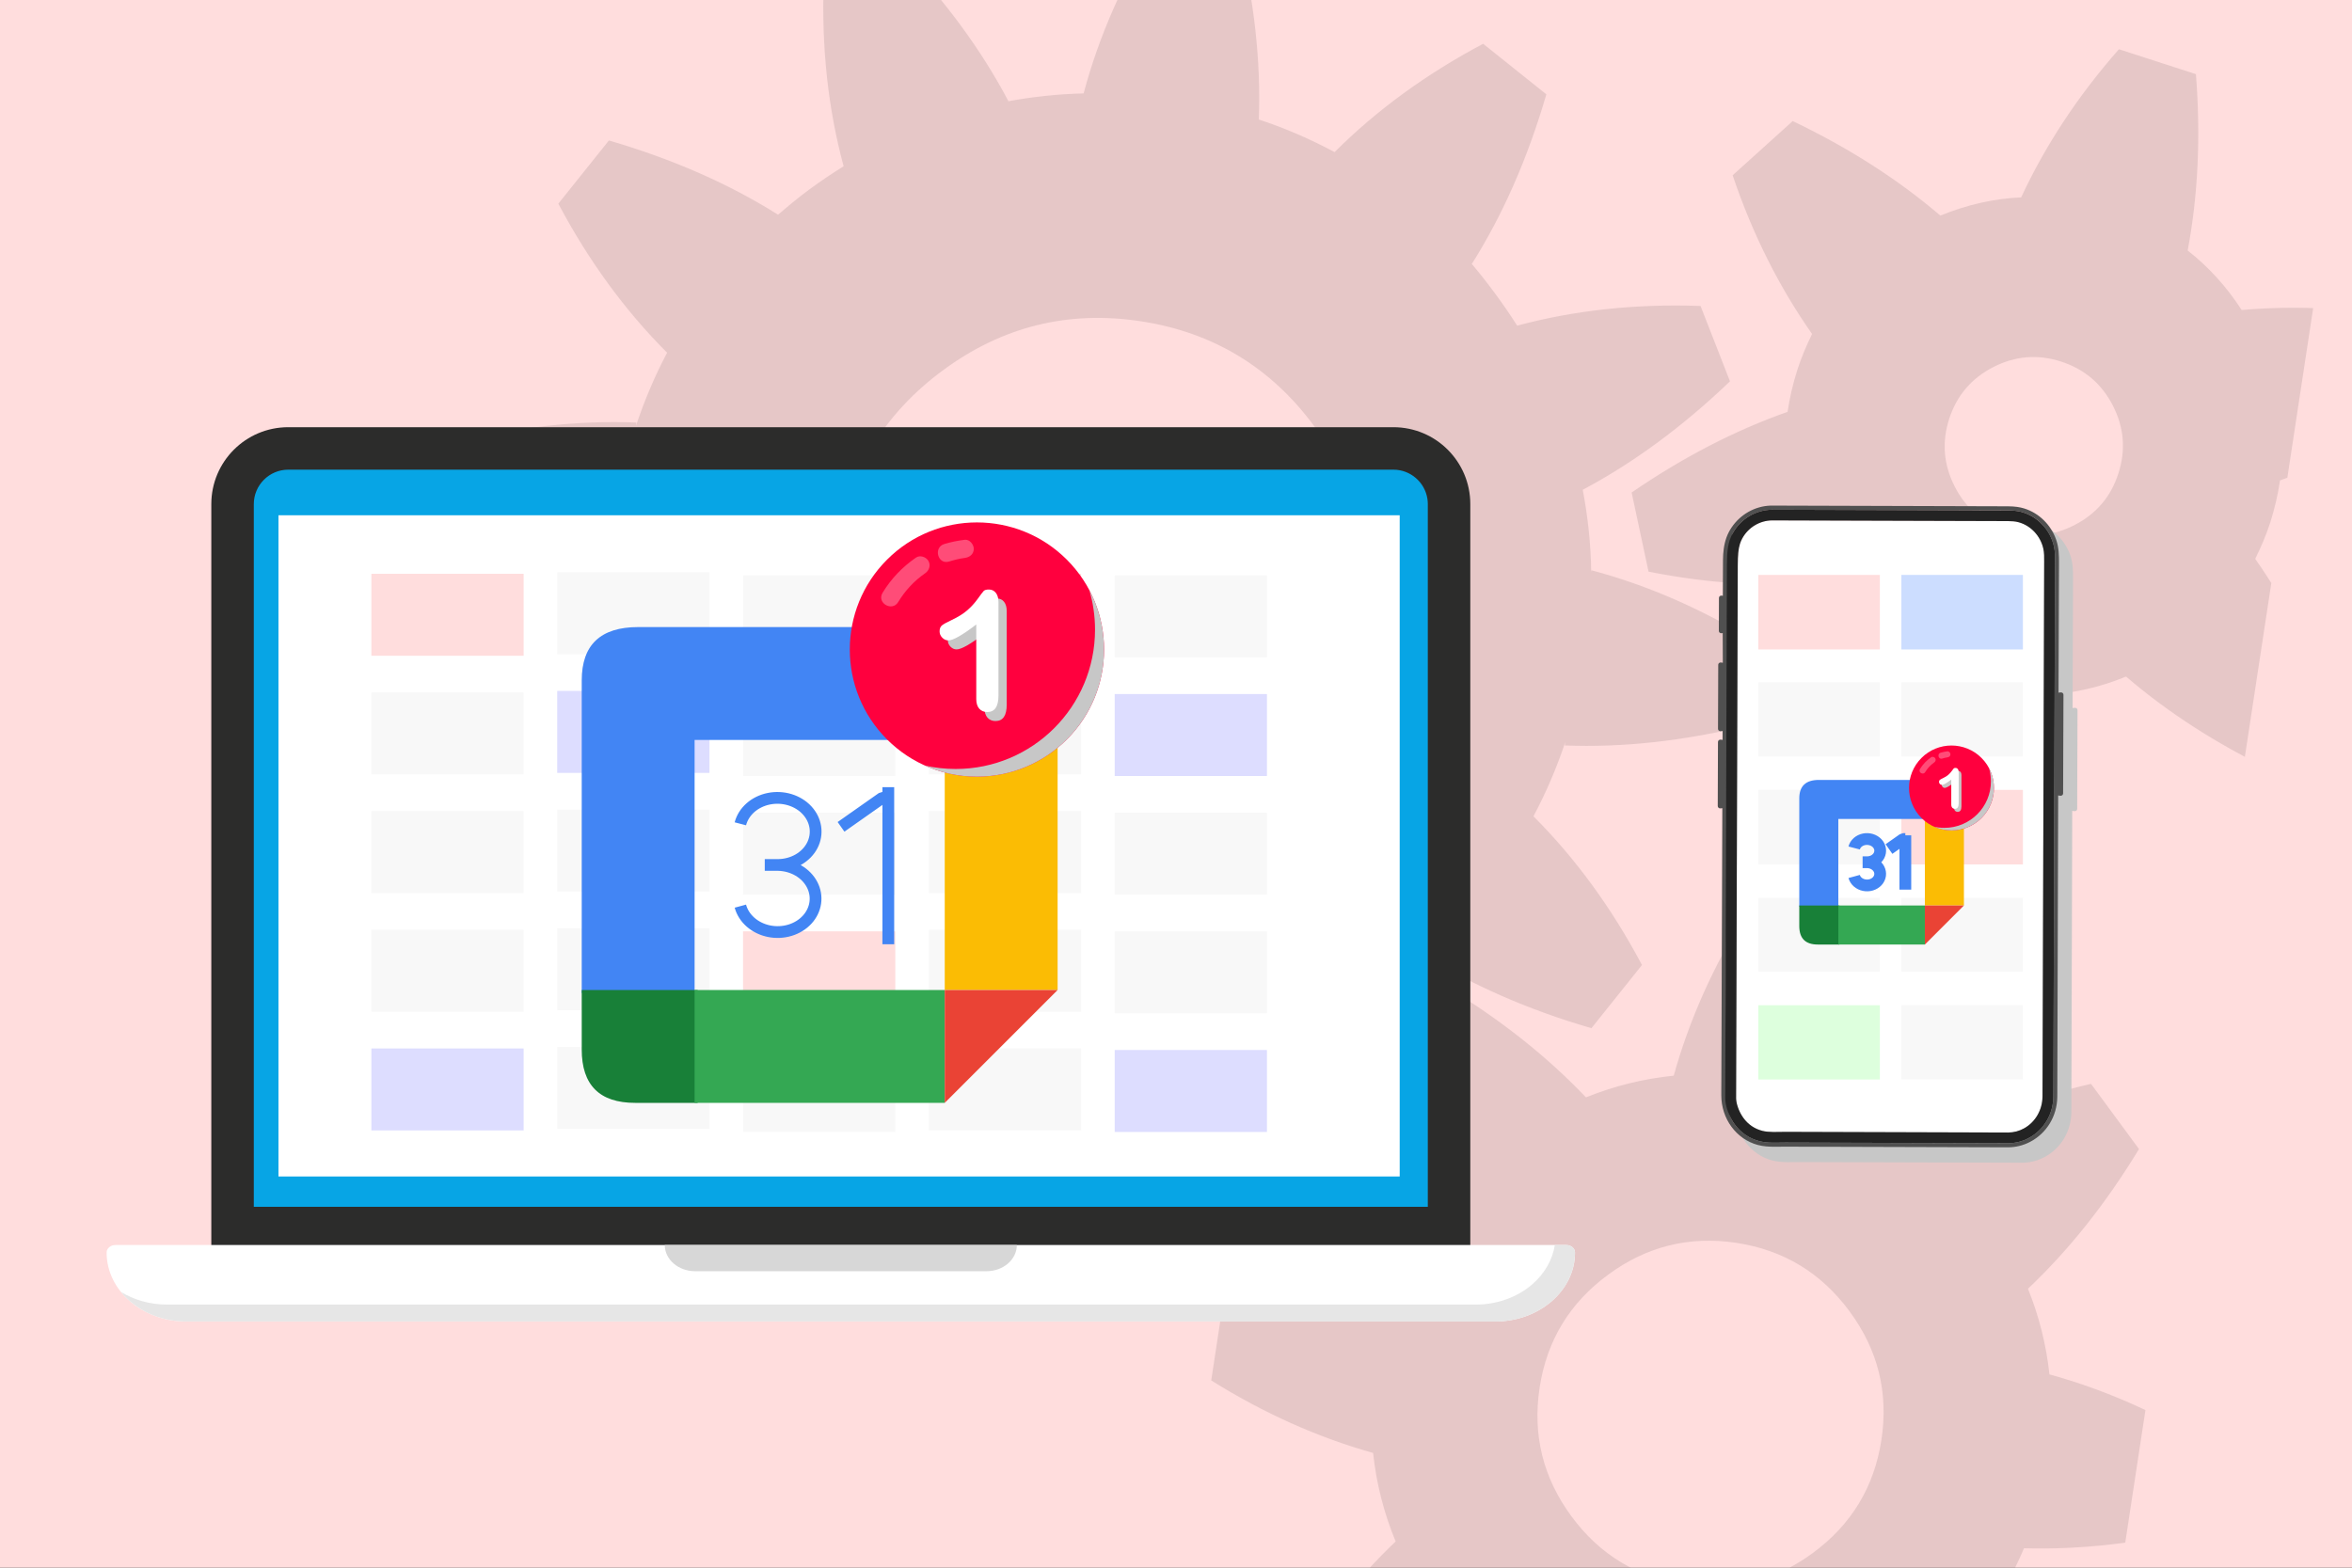 <svg xmlns="http://www.w3.org/2000/svg" width="3000" height="2000" viewBox="0 0 3000 2000" fill="none"><rect x="0" y="0" width="3000" height="2000" fill="#333333" stroke="none"/><g clip-path="url(#clip0_273_2)"><path d="M3000 0H0V2000H3000V0Z" fill="#FFDDDD"></path><g clip-path="url(#clip1_273_2)"><path d="M1757.02 1513.19C1759.98 1430.03 1751.53 1351.7 1731.65 1278.15L1727.84 1279.64C1743.47 1269.91 1758.96 1259.61 1774.21 1248.34C1788.18 1238.11 1801.2 1227.29 1814.05 1216.35L1813.7 1216.8C1876.38 1256.35 1948.42 1287.99 2029.9 1311.74L2094.37 1231.13C2055.64 1158.11 2009.44 1094.9 1955.94 1041.39C1971.95 1011.33 1985.52 979.77 1996.56 946.678L1995.89 951.032C2069.92 953.949 2148.18 945.32 2230.6 925.138L2246.13 823.075C2175.57 778.938 2103.51 747.069 2029.91 727.518L2029.6 729.545C2029.12 693.859 2025.31 659.041 2018.81 624.848C2083.49 590.479 2146.09 544.443 2206.63 486.496L2169.07 390.334C2086.3 387.376 2008.36 395.773 1935.15 415.452C1926.43 401.712 1917.12 388.135 1907.17 374.685C1897.29 361.189 1887.07 348.23 1876.55 335.814L1877.45 336.539C1916.99 273.882 1948.64 201.815 1972.39 120.335L1891.79 55.841C1818.85 94.531 1755.73 140.655 1702.27 194.049C1671.63 177.617 1639.53 163.569 1605.63 152.471C1608.46 78.678 1599.86 0.766 1579.75 -81.364L1477.68 -96.897C1433.58 -26.389 1401.72 45.646 1382.17 119.191C1349.59 119.948 1317.63 123.35 1286.29 129.144C1251.83 63.743 1205.34 0.489 1146.81 -60.673L1050.65 -23.081C1047.68 60.104 1056.13 138.442 1076.01 211.963L1076.67 211.699C1061.78 221.004 1047.02 230.863 1032.48 241.566C1018.41 251.894 1005.34 262.849 992.447 273.916C929.884 234.498 857.949 202.901 776.657 179.209L712.154 259.866C750.979 333.02 797.239 396.35 850.894 449.935C835.218 479.659 821.919 510.893 811.09 543.569L811.778 539.05C737.724 536.102 659.498 544.734 577.077 564.917L561.544 666.98C632.103 711.117 704.138 742.982 777.766 762.537L778.062 760.592C778.502 796.916 782.432 832.398 789.131 867.18C723.816 901.622 660.625 948.071 599.558 1006.53L637.15 1102.69C720.339 1105.63 798.673 1097.21 872.195 1077.33L869.79 1071.22C879.049 1086.05 888.885 1100.77 899.541 1115.25C912.682 1133.11 926.63 1149.72 940.896 1165.7L927.883 1155.29C888.335 1217.97 856.693 1290.01 832.973 1371.5L913.606 1435.97C987.103 1396.91 1050.72 1350.42 1104.47 1296.45L1100.99 1293.68C1132.4 1310.82 1165.3 1325.49 1200.11 1337.04C1197.25 1410.88 1205.88 1488.94 1225.99 1571.12L1328.05 1586.66C1372.11 1516.25 1403.9 1444.32 1423.46 1370.86C1456.76 1370.21 1489.34 1366.74 1521.32 1360.76C1555.8 1426.22 1602.34 1489.54 1660.92 1550.74L1757.02 1513.19ZM1604.62 1017.99C1529.11 1073.6 1445.22 1094.38 1352.85 1080.32C1260.48 1066.26 1186.52 1021.47 1131.03 945.915C1075.36 870.366 1054.57 786.423 1068.63 694.055C1082.69 601.686 1127.52 527.674 1203.13 472.16C1278.59 416.538 1362.52 395.774 1454.89 409.832C1547.26 423.889 1621.17 468.675 1676.72 544.235C1732.39 619.729 1753.17 703.726 1739.12 796.095C1725.06 888.464 1680.24 962.421 1604.62 1017.99ZM2895.67 666.759C2901.5 648.678 2905.49 630.737 2908.21 612.882C2974.66 589.427 3040.97 555.39 3107.15 509.956L3085.58 409C3007.44 393.352 2932.04 389.079 2859.28 395.517C2840.08 365.753 2817.11 340.486 2790.42 319.613C2803.54 249.965 2807.2 175.068 2800.93 94.596L2702.71 62.809C2650.16 122.561 2608.79 185.639 2578.02 251.788C2543.12 253.369 2508.78 261.173 2474.98 275.053C2421.47 229.337 2358.94 188.999 2286.61 154.455L2209.99 223.629C2235.47 299.011 2269.41 366.35 2311.31 426.076C2304.24 440.522 2297.81 455.514 2292.63 471.537C2286.79 489.645 2282.77 507.582 2280.06 525.409C2213.61 548.864 2147.3 582.901 2081.15 628.312L2102.72 729.268C2180.59 744.874 2255.76 749.141 2328.31 742.811C2347.88 773.08 2371.47 798.693 2398.95 819.77C2386.1 888.899 2382.44 963.181 2388.71 1042.98L2486.92 1074.77C2539.38 1015.11 2580.67 952.189 2611.42 886.205C2645.34 884.419 2678.8 876.678 2711.82 863.154C2765.57 909.3 2828.53 949.928 2901.38 984.719L2978.01 915.546C2952.5 840.104 2918.54 772.733 2876.56 712.94C2883.83 698.328 2890.38 683.101 2895.67 666.759ZM2701.99 604.08C2692.42 633.809 2673.64 655.775 2645.69 670.042C2617.77 684.286 2588.94 686.652 2559.25 677.061C2529.5 667.434 2507.53 648.652 2493.29 620.735C2478.97 592.778 2476.68 563.991 2486.25 534.262C2495.9 504.545 2514.69 482.497 2542.61 468.253C2570.53 453.982 2599.37 451.703 2629.04 461.317C2658.79 470.944 2680.76 489.643 2695.04 517.564C2709.33 545.49 2711.64 574.336 2701.99 604.08ZM2586.71 1644.14C2638.69 1594.95 2685.95 1535.71 2728.32 1465.92L2667.12 1382.74C2588.87 1400.76 2517.85 1428.11 2453.78 1464.31C2423.92 1440.16 2391.26 1420.59 2355.85 1405.64C2357.76 1334.18 2349.33 1258.98 2329.95 1179.79L2227.89 1164.26C2185.38 1232.18 2154.57 1301.52 2134.86 1372.29C2096.25 1376.19 2058.92 1385.45 2022.92 1399.97C1973.91 1348.47 1915.07 1301.52 1845.76 1259.45L1762.59 1320.65C1780.52 1398.39 1807.61 1468.91 1843.46 1532.68C1818.72 1563.26 1798.75 1596.71 1783.63 1633.1C1712.96 1631.48 1638.67 1639.84 1560.47 1659.01L1544.93 1761.08C1612.34 1803.3 1681.21 1833.87 1751.41 1853.64C1755.51 1892.62 1765.16 1930.26 1780.15 1966.58C1728.86 2015.46 1682.07 2074.13 1640.15 2143.2L1701.35 2226.38C1779.37 2208.41 1850.12 2181.18 1914.03 2145.12C1944.44 2169.34 1977.7 2188.86 2013.78 2203.65C2011.98 2274.77 2020.39 2349.66 2039.69 2428.44L2141.76 2443.97C2184.47 2375.75 2215.42 2306.07 2235.1 2234.95C2273.12 2230.71 2309.87 2221.2 2345.33 2206.56C2394.41 2258.33 2453.46 2305.42 2523.02 2347.64L2606.19 2286.44C2588.11 2207.9 2560.68 2136.65 2524.25 2072.4C2547.88 2042.71 2566.96 2010.31 2581.63 1975.2C2653.55 1977.29 2729.34 1968.84 2809.14 1949.3L2824.67 1847.24C2755.94 1804.19 2685.75 1773.05 2614.1 1753.41C2610.03 1715.69 2600.89 1679.28 2586.71 1644.14ZM2312.32 1981.23C2263.14 2017.37 2208.65 2030.76 2148.57 2021.62C2088.49 2012.47 2040.42 1983.47 2004.33 1934.35C1968.13 1885.16 1954.65 1830.49 1963.8 1770.41C1972.94 1710.35 2002.04 1662.33 2051.23 1626.19C2100.3 1590.03 2154.84 1576.48 2214.92 1585.62C2275 1594.77 2323.02 1623.93 2359.22 1673.07C2395.42 1722.2 2408.93 1776.71 2399.79 1836.76C2390.64 1896.87 2361.51 1945.06 2312.32 1981.23Z" fill="black" fill-opacity="0.1"></path></g><path d="M1875.38 643.125V1593.79H269.532V643.125C269.532 588.931 313.472 545 367.666 545H1777.25C1831.45 545 1875.38 588.931 1875.38 643.125Z" fill="#2C2C2B"></path><path d="M1821.18 643.116V1539.6H323.736V643.116C323.736 618.893 343.444 599.185 367.677 599.185H1777.26C1799.14 599.185 1817.36 615.271 1820.66 636.249C1821.01 638.478 1821.2 640.774 1821.2 643.106L1821.18 643.116Z" fill="#07A5E5"></path><path d="M2008.93 1597.93C2008.93 1622.23 1997.53 1644.24 1979.09 1660.16C1960.65 1676.09 1935.17 1685.94 1907.04 1685.94H237.878C181.605 1685.94 136 1646.53 136 1597.93C136 1595.28 137.242 1592.89 139.245 1591.16C141.249 1589.43 144.005 1588.36 147.072 1588.36H1997.83C2003.94 1588.36 2008.92 1592.65 2008.92 1597.93H2008.93Z" fill="white"></path><path d="M2008.93 1597.93C2008.93 1622.23 1997.53 1644.24 1979.09 1660.16C1960.65 1676.09 1935.17 1685.94 1907.04 1685.94H237.878C203.213 1685.94 172.593 1670.99 154.193 1648.14C170.825 1658.34 191.163 1664.35 213.119 1664.35H1882.27C1910.4 1664.35 1935.88 1654.5 1954.32 1638.58C1969.66 1625.33 1980.13 1607.85 1983.21 1588.36H1997.82C2003.93 1588.36 2008.91 1592.65 2008.91 1597.93H2008.93Z" fill="#E6E6E6"></path><path d="M1296.99 1588.35C1296.99 1597.57 1292.65 1605.93 1285.66 1611.97C1278.65 1618.01 1268.98 1621.76 1258.31 1621.76H886.605C865.252 1621.76 847.924 1606.81 847.924 1588.35H1296.98H1296.99Z" fill="#D7D7D7"></path><rect x="355.187" y="657.363" width="1430.14" height="843.542" fill="white"></rect><rect x="473.702" y="1337.57" width="194.204" height="104.571" fill="#DDDDFF"></rect><rect x="473.702" y="1186.2" width="194.204" height="104.571" fill="#F8F8F8"></rect><rect x="473.702" y="1034.81" width="194.204" height="104.571" fill="#F8F8F8"></rect><rect x="473.702" y="883.437" width="194.204" height="104.571" fill="#F8F8F8"></rect><rect x="473.702" y="732.057" width="194.204" height="104.571" fill="#FFDDDD"></rect><rect x="947.756" y="1339.57" width="194.204" height="104.571" fill="#F8F8F8"></rect><rect x="947.756" y="1188.19" width="194.204" height="104.571" fill="#FFDDDD"></rect><rect x="947.756" y="1036.81" width="194.204" height="104.571" fill="#F8F8F8"></rect><rect x="947.756" y="885.428" width="194.204" height="104.571" fill="#F8F8F8"></rect><rect x="947.756" y="734.048" width="194.204" height="104.571" fill="#F8F8F8"></rect><rect x="710.728" y="1335.58" width="194.204" height="104.571" fill="#F8F8F8"></rect><rect x="710.728" y="1184.2" width="194.204" height="104.571" fill="#F8F8F8"></rect><rect x="710.728" y="1032.82" width="194.204" height="104.571" fill="#F8F8F8"></rect><rect x="710.728" y="881.445" width="194.204" height="104.571" fill="#DDDDFF"></rect><rect x="710.728" y="730.065" width="194.204" height="104.571" fill="#F8F8F8"></rect><rect x="1184.79" y="1337.57" width="194.204" height="104.571" fill="#F8F8F8"></rect><rect x="1184.79" y="1186.2" width="194.204" height="104.571" fill="#F8F8F8"></rect><rect x="1184.79" y="1034.81" width="194.204" height="104.571" fill="#F8F8F8"></rect><rect x="1184.79" y="883.437" width="194.204" height="104.571" fill="#F8F8F8"></rect><rect x="1184.79" y="732.057" width="194.204" height="104.571" fill="#FFDDDD"></rect><rect x="1421.81" y="1339.57" width="194.204" height="104.571" fill="#DDDDFF"></rect><rect x="1421.81" y="1188.19" width="194.204" height="104.571" fill="#F8F8F8"></rect><rect x="1421.81" y="1036.81" width="194.204" height="104.571" fill="#F8F8F8"></rect><rect x="1421.81" y="885.428" width="194.204" height="104.571" fill="#DDDDFF"></rect><rect x="1421.81" y="734.048" width="194.204" height="104.571" fill="#F8F8F8"></rect><path d="M742 1266.92H885.968V943.968H1208.92V800H813.984C765.995 800 742 822.698 742 868.093" fill="#4285F4"></path><path d="M1205.03 800V947.859H1349V868.093C1349 822.698 1326.3 800 1280.91 800" fill="#1967D2"></path><path d="M1205.03 943.968H1349V1263.03H1205.03" fill="#FBBC04"></path><path d="M742 1263.03V1338.91C742 1384.3 764.698 1407 810.093 1407H889.859V1263.03" fill="#188038"></path><path d="M885.968 1263.03H1205.03V1407H885.968" fill="#34A853"></path><path d="M1205.03 1407V1263.03H1349" fill="#EA4335"></path><path d="M944.333 1050.97C946.364 1043.17 950.843 1036.04 957.262 1030.38C963.68 1024.73 971.781 1020.78 980.643 1018.99C989.504 1017.2 998.771 1017.63 1007.39 1020.24C1016.01 1022.85 1023.63 1027.53 1029.39 1033.76C1035.15 1039.98 1038.82 1047.49 1039.98 1055.44C1041.14 1063.39 1039.75 1071.46 1035.95 1078.72C1032.16 1085.99 1026.12 1092.16 1018.52 1096.54C1010.92 1100.92 1002.07 1103.33 992.971 1103.5M992.971 1103.5H975.461M992.971 1103.5C1002.05 1103.75 1010.87 1106.24 1018.45 1110.67C1026.02 1115.1 1032.04 1121.31 1035.83 1128.58C1039.63 1135.86 1041.03 1143.91 1039.89 1151.83C1038.76 1159.76 1035.12 1167.23 1029.4 1173.41C1023.68 1179.59 1016.1 1184.23 1007.52 1186.8C998.935 1189.38 989.696 1189.78 980.844 1187.97C971.992 1186.16 963.881 1182.21 957.429 1176.57C950.976 1170.92 946.44 1163.81 944.333 1156.03M1072.74 1054.86L1125.27 1017.9H1133.05V1004.28V1204.67" stroke="#4285F4" stroke-width="15" stroke-linejoin="bevel"></path><path d="M1360.75 943.318C1424.08 879.989 1424.08 777.311 1360.75 713.982C1297.42 650.652 1194.75 650.652 1131.42 713.982C1068.09 777.311 1068.09 879.989 1131.42 943.318C1194.75 1006.65 1297.42 1006.65 1360.75 943.318Z" fill="#FF003E"></path><g style="mix-blend-mode:multiply"><path d="M1408.25 828.658C1408.25 918.219 1335.65 990.823 1246.09 990.823C1222.5 990.823 1200.08 985.786 1179.87 976.721C1192.44 979.552 1205.52 981.036 1218.95 981.036C1317.12 981.036 1396.72 901.449 1396.72 803.26C1396.72 785.717 1394.18 768.772 1389.44 752.775C1401.45 775.418 1408.24 801.24 1408.24 828.646L1408.25 828.658Z" fill="#C7C7C7"></path></g><g opacity="0.3"><path d="M1210.5 716.404C1217.03 714.384 1223.72 712.675 1230.49 711.815C1236.69 711.017 1242.07 707.065 1242.07 700.232C1242.07 694.596 1236.74 687.851 1230.49 688.649C1221.59 689.796 1212.94 691.417 1204.35 694.072C1190.16 698.461 1196.2 720.83 1210.5 716.404Z" fill="white"></path></g><g opacity="0.3"><path d="M1145.65 768.099C1154.42 753.586 1166.02 741.017 1180.01 731.379C1185.15 727.838 1187.49 721.217 1184.16 715.532C1181.18 710.432 1173.48 707.814 1168.31 711.38C1151 723.3 1136.53 738.386 1125.66 756.403C1117.94 769.196 1137.95 780.854 1145.65 768.086V768.099Z" fill="white"></path></g><g style="mix-blend-mode:multiply"><path d="M1255.76 902.984V808.162C1238.12 821.702 1226.24 828.485 1220.13 828.485C1217.21 828.485 1214.62 827.326 1212.36 824.994C1210.11 822.662 1208.97 819.982 1208.97 816.914C1208.97 813.373 1210.08 810.767 1212.3 809.097C1214.52 807.426 1218.45 805.281 1224.07 802.638C1232.47 798.673 1239.19 794.509 1244.23 790.132C1249.27 785.756 1253.73 780.856 1257.62 775.444C1261.51 770.02 1264.04 766.691 1265.23 765.444C1266.41 764.198 1268.63 763.574 1271.9 763.574C1275.58 763.574 1278.53 764.996 1280.75 767.851C1282.97 770.706 1284.08 774.621 1284.08 779.621V898.932C1284.08 912.897 1279.32 919.879 1269.8 919.879C1265.56 919.879 1262.16 918.458 1259.59 915.603C1257.02 912.76 1255.74 908.558 1255.74 902.997L1255.76 902.984Z" fill="#C7C7C7"></path></g><path d="M1245.24 891.5V796.677C1227.6 810.217 1215.72 817 1209.61 817C1206.69 817 1204.1 815.841 1201.84 813.509C1199.58 811.178 1198.45 808.497 1198.45 805.43C1198.45 801.888 1199.56 799.283 1201.78 797.612C1204 795.941 1207.92 793.796 1213.55 791.153C1221.95 787.188 1228.67 783.024 1233.71 778.647C1238.75 774.271 1243.21 769.371 1247.1 763.959C1250.99 758.536 1253.52 755.206 1254.7 753.96C1255.89 752.713 1258.11 752.089 1261.38 752.089C1265.05 752.089 1268.01 753.511 1270.23 756.366C1272.45 759.221 1273.56 763.136 1273.56 768.136V887.447C1273.56 901.412 1268.79 908.394 1259.28 908.394C1255.04 908.394 1251.64 906.973 1249.07 904.118C1246.5 901.275 1245.22 897.073 1245.22 891.512L1245.24 891.5Z" fill="white"></path><g style="mix-blend-mode:multiply"><path d="M2648.86 903.709C2648.25 903.202 2647.44 902.98 2646.64 902.988C2646.26 902.997 2645.87 903.013 2645.51 903.043C2644.88 903.097 2644.28 903.189 2643.72 903.332C2643.66 903.344 2643.61 903.307 2643.61 903.261L2643.65 892.105V890.982L2644 790.286L2644.02 784.756L2644.18 738.302C2644.21 728.994 2644.25 718.445 2640.53 708.014C2633.8 689.033 2618.63 674.207 2599.96 668.346C2594.15 666.541 2587.94 665.678 2579.81 665.577C2579.38 665.569 2578.97 665.577 2578.55 665.565L2284.55 664.685C2283.77 664.685 2282.99 664.677 2282.2 664.664C2280.14 664.643 2278.01 664.618 2275.84 664.702C2256.05 665.494 2237.56 676.055 2226.35 692.92C2221.25 700.608 2218.1 709.133 2216.63 719.551C2215.97 724.155 2215.64 729.124 2215.63 734.569L2215.43 779.679C2215.43 779.725 2215.39 779.758 2215.34 779.75C2214.95 779.645 2214.55 779.562 2214.13 779.511C2213.91 779.469 2213.69 779.474 2213.45 779.478C2212.67 779.52 2211.89 779.817 2211.35 780.358C2210.8 780.885 2210.49 781.644 2210.49 782.44L2210.34 824.52C2210.34 825.396 2210.69 826.179 2211.33 826.749C2211.95 827.277 2212.78 827.553 2213.65 827.52C2213.75 827.507 2213.86 827.507 2213.96 827.49C2214.36 827.432 2214.76 827.365 2215.17 827.252C2215.21 827.252 2215.27 827.277 2215.27 827.314L2215.42 865.093C2215.42 865.139 2215.37 865.172 2215.33 865.164C2214.53 864.934 2213.63 864.808 2212.64 864.791C2211.85 864.791 2211.11 865.076 2210.57 865.595C2210.54 865.6 2210.54 865.612 2210.54 865.625L2210.41 865.734C2210.31 865.838 2210.2 865.956 2210.12 866.077C2209.77 866.58 2209.57 867.162 2209.57 867.799L2209.42 909.733L2209.28 949.501C2209.28 950.297 2209.6 951.055 2210.18 951.625C2210.76 952.207 2211.53 952.513 2212.33 952.522C2212.53 952.53 2212.71 952.517 2212.9 952.505C2213.68 952.48 2214.37 952.358 2215.02 952.174C2215.08 952.161 2215.11 952.199 2215.11 952.245L2215.08 963.535C2215.08 963.581 2215.02 963.615 2214.97 963.606C2214.18 963.367 2213.28 963.242 2212.29 963.246C2211.49 963.246 2210.74 963.518 2210.19 964.067C2210.16 964.084 2210.13 964.113 2210.1 964.142L2210.07 964.159C2209.52 964.712 2209.22 965.441 2209.22 966.241L2208.94 1047.93C2208.94 1048.74 2209.25 1049.49 2209.83 1050.06C2210.41 1050.64 2211.18 1050.96 2211.99 1050.96C2212.18 1050.96 2212.38 1050.96 2212.57 1050.96C2213.36 1050.92 2214.06 1050.81 2214.68 1050.64C2214.73 1050.62 2214.77 1050.65 2214.77 1050.71L2214.58 1105.61L2213.55 1397.57C2213.55 1399.23 2213.53 1400.88 2213.52 1402.55C2213.51 1404.15 2213.51 1405.77 2213.5 1407.38L2213.49 1412.22C2213.47 1413.8 2213.47 1415.38 2213.47 1416.94C2213.42 1446.91 2232.58 1472.98 2260.08 1480.35C2267.1 1482.24 2274.22 1482.55 2279.64 1482.62C2282.55 1482.65 2285.47 1482.62 2288.3 1482.57C2290.58 1482.53 2292.74 1482.51 2294.9 1482.52L2511.25 1483.16L2579.38 1483.36C2589.28 1483.29 2598.73 1480.91 2607.48 1476.33C2628.58 1465.31 2641.81 1443.38 2642.02 1419.11C2642.05 1417.3 2642.06 1415.49 2642.07 1413.67L2642.08 1413.49C2642.08 1411.89 2642.08 1410.29 2642.08 1408.71C2642.08 1407.7 2642.08 1406.68 2642.08 1405.66C2642.08 1404.66 2642.08 1403.65 2642.1 1402.65L2642.48 1268.32L2642.54 1247.57L2642.65 1209.8L2642.66 1207.77L2642.76 1172.33L2642.85 1138.87L2642.91 1121.64L2642.93 1113.27L2642.97 1098.58L2642.99 1091.77L2643.13 1041.52L2643.15 1034.51C2643.15 1034.47 2643.2 1034.43 2643.24 1034.45C2644.19 1034.7 2645.24 1034.83 2646.39 1034.83C2646.44 1034.83 2646.5 1034.83 2646.55 1034.83C2646.94 1034.81 2647.31 1034.73 2647.65 1034.58C2647.95 1034.46 2648.23 1034.29 2648.45 1034.08L2648.6 1033.93C2649.13 1033.43 2649.42 1032.78 2649.46 1032.05V1031.91L2649.51 1018.45V1015.85L2649.57 997.024L2649.71 957.226L2649.75 949.97L2649.89 905.937C2649.9 905.083 2649.52 904.283 2648.85 903.709H2648.86Z" fill="#C7C7C7"></path></g><path d="M2606.27 699.916C2602.64 683.641 2590.23 670.424 2574.67 666.251C2570.32 665.083 2565.88 664.869 2561.73 664.827C2561.18 664.815 2560.64 664.81 2560.09 664.815L2267.45 663.931C2266.65 663.931 2265.85 663.931 2265.05 663.922C2263.51 663.922 2261.99 663.901 2260.46 663.91C2244.72 664.023 2230.12 672.732 2222.39 686.665C2221.14 688.928 2220.15 691.211 2219.36 693.657C2217.16 700.511 2216.6 708.579 2216.53 720.548L2215.37 1091.18L2215.18 1150.57L2214.39 1401.13C2214.42 1407.43 2217.67 1417.88 2223.64 1426.14C2229.73 1434.58 2238.19 1440.32 2248.09 1442.76C2251.77 1443.66 2256.11 1444.11 2261.78 1444.18C2264.61 1444.21 2267.53 1444.16 2270.35 1444.1C2272.76 1444.05 2275.24 1444 2277.65 1444L2510.83 1444.7L2561.41 1444.86C2568.69 1444.8 2575.56 1442.98 2581.83 1439.46C2596.15 1431.5 2605.11 1415.97 2605.21 1398.94L2605.22 1398.83C2605.22 1397.18 2605.22 1395.51 2605.24 1393.84C2605.25 1392.23 2605.27 1390.64 2605.26 1389.03C2605.3 1380.31 2605.33 1371.61 2605.35 1362.88C2605.35 1356.34 2605.38 1349.78 2605.4 1343.24L2605.41 1338.66L2605.62 1272.5L2605.71 1242.59L2605.8 1212.58V1211.35L2605.87 1190.82L2605.9 1182.81L2606 1150.58L2606.15 1102.33L2606.19 1087.2L2606.2 1085.2L2606.25 1069.23L2606.51 986.211V985.947L2606.6 957.724V957.322L2606.61 953.053L2606.7 924.868L2606.83 883.797L2606.87 870.643L2607.19 769.088L2607.22 757.132L2607.34 719.936C2607.34 718.927 2607.35 717.934 2607.36 716.928C2607.41 710.938 2607.47 705.282 2606.26 699.929L2606.27 699.916Z" fill="white"></path><path d="M2631.58 998.804V996.21L2631.64 977.38L2631.78 937.582L2631.82 930.327L2631.97 886.294C2631.98 885.439 2631.59 884.639 2630.92 884.065C2630.31 883.558 2629.5 883.336 2628.7 883.345C2628.32 883.353 2627.93 883.37 2627.57 883.399C2626.94 883.454 2626.34 883.546 2625.78 883.688C2625.72 883.701 2625.67 883.663 2625.67 883.617L2625.71 872.461V871.338L2626.06 770.642L2626.08 765.113L2626.24 718.659C2626.27 709.35 2626.31 698.802 2622.59 688.371C2615.86 669.389 2600.69 654.564 2582.02 648.703C2576.21 646.897 2570 646.034 2561.87 645.934C2561.45 645.925 2561.03 645.934 2560.61 645.921L2266.62 645.042C2265.83 645.042 2265.05 645.033 2264.26 645.021C2262.2 645 2260.07 644.974 2257.9 645.058C2238.11 645.85 2219.62 656.411 2208.41 673.277C2203.31 680.964 2200.16 689.489 2198.69 699.908C2198.03 704.512 2197.7 709.48 2197.69 714.926L2197.49 760.035C2197.49 760.081 2197.45 760.115 2197.4 760.107C2197.01 760.002 2196.61 759.918 2196.19 759.868C2195.97 759.826 2195.74 759.83 2195.51 759.834C2194.73 759.876 2193.95 760.174 2193.41 760.714C2192.86 761.242 2192.55 762 2192.55 762.796L2192.4 804.877C2192.4 805.752 2192.75 806.536 2193.39 807.105C2194.01 807.633 2194.84 807.91 2195.71 807.876C2195.81 807.864 2195.92 807.864 2196.02 807.847C2196.42 807.788 2196.82 807.721 2197.23 807.608C2197.27 807.608 2197.33 807.633 2197.33 807.671L2197.48 845.449C2197.48 845.495 2197.43 845.529 2197.39 845.52C2196.59 845.29 2195.69 845.164 2194.7 845.148C2193.91 845.148 2193.17 845.432 2192.63 845.952C2192.6 845.956 2192.6 845.969 2192.6 845.981L2192.47 846.09C2192.37 846.195 2192.26 846.312 2192.18 846.434C2191.83 846.936 2191.63 847.519 2191.63 848.155L2191.48 890.089L2191.34 929.858C2191.34 930.654 2191.66 931.412 2192.24 931.981C2192.82 932.564 2193.59 932.87 2194.4 932.878C2194.59 932.886 2194.77 932.874 2194.96 932.861C2195.74 932.836 2196.44 932.715 2197.09 932.53C2197.14 932.518 2197.18 932.555 2197.18 932.601L2197.14 943.891C2197.14 943.937 2197.09 943.971 2197.04 943.963C2196.24 943.724 2195.34 943.598 2194.36 943.602C2193.56 943.602 2192.81 943.875 2192.26 944.423C2192.22 944.44 2192.2 944.469 2192.17 944.499L2192.14 944.516C2191.59 945.069 2191.28 945.797 2191.29 946.598L2191 1028.29C2191 1029.09 2191.32 1029.85 2191.89 1030.42C2192.48 1031 2193.24 1031.32 2194.06 1031.32C2194.25 1031.32 2194.45 1031.31 2194.63 1031.31C2195.42 1031.28 2196.12 1031.17 2196.75 1031C2196.79 1030.97 2196.84 1031.01 2196.84 1031.07L2196.64 1085.97L2195.61 1377.92C2195.61 1379.59 2195.6 1381.24 2195.58 1382.9C2195.57 1384.51 2195.57 1386.13 2195.56 1387.73L2195.55 1392.58C2195.54 1394.16 2195.53 1395.74 2195.54 1397.29C2195.48 1427.27 2214.64 1453.34 2242.14 1460.71C2249.16 1462.6 2256.28 1462.91 2261.7 1462.97C2264.61 1463 2267.53 1462.97 2270.36 1462.93C2272.64 1462.88 2274.8 1462.86 2276.96 1462.87L2493.31 1463.51L2561.44 1463.71C2571.34 1463.64 2580.79 1461.27 2589.54 1456.68C2610.64 1445.67 2623.87 1423.73 2624.09 1399.46C2624.11 1397.65 2624.12 1395.84 2624.13 1394.02L2624.14 1393.84C2624.14 1392.24 2624.14 1390.64 2624.14 1389.07C2624.14 1388.05 2624.14 1387.03 2624.14 1386.02C2624.14 1385.01 2624.14 1384.01 2624.16 1383L2624.54 1248.67L2624.6 1227.92L2624.71 1190.15L2624.72 1188.12L2624.82 1152.68L2624.91 1119.22L2624.97 1102L2624.99 1093.63L2625.03 1078.93L2625.05 1072.12L2625.19 1021.87L2625.21 1014.86C2625.21 1014.82 2625.26 1014.79 2625.3 1014.8C2626.25 1015.05 2627.3 1015.18 2628.45 1015.18C2628.5 1015.18 2628.56 1015.18 2628.61 1015.18C2629 1015.16 2629.37 1015.08 2629.71 1014.93C2630.01 1014.81 2630.29 1014.64 2630.52 1014.43L2630.66 1014.28C2631.19 1013.78 2631.48 1013.13 2631.52 1012.4V1012.26L2631.57 998.799L2631.58 998.804ZM2619.1 1393.96C2619.09 1395.2 2619.09 1396.43 2619.09 1397.66L2619.07 1399.05C2618.92 1420.93 2607.27 1440.95 2588.67 1451.31C2580.34 1455.97 2571.2 1458.4 2561.54 1458.48L2498.24 1458.3L2277.61 1457.64C2275.41 1457.62 2273.16 1457.67 2270.65 1457.71C2267.88 1457.78 2264.75 1457.84 2261.61 1457.8C2254.84 1457.71 2249.48 1457.13 2244.74 1455.97C2231.57 1452.74 2220.37 1445.15 2212.34 1434.01C2211.88 1433.39 2211.45 1432.76 2211.04 1432.11C2210.78 1431.74 2210.55 1431.36 2210.3 1430.98C2210.2 1430.82 2210.11 1430.67 2210.01 1430.51C2203.89 1420.38 2200.59 1406.44 2200.87 1374.81C2200.88 1374.78 2200.88 1374.75 2200.88 1374.69V1374.68C2200.89 1369.92 2201.51 1239.08 2202.7 1092.22C2204 931.5 2206.01 751.611 2208.71 696.749C2209.18 686.888 2209.69 681.065 2210.22 680.118C2220.38 661.844 2239.6 650.416 2260.37 650.274C2261.97 650.261 2263.56 650.274 2265.15 650.291C2265.93 650.291 2266.7 650.303 2267.45 650.299L2560.12 651.183L2561.89 651.191C2566.73 651.254 2572.44 651.531 2578.31 653.089C2598.79 658.589 2615.08 675.815 2619.8 696.988C2621.35 703.816 2621.29 710.515 2621.23 716.979V717.083C2621.21 718.047 2621.21 719.006 2621.21 719.961L2621.06 766.026V766.927L2620.74 871.154L2620.73 875.389L2620.67 893.952L2620.54 936.828L2620.51 946.43L2620.44 968.583L2620.37 991.728L2620.35 995.494L2620.24 1030.74L2620.1 1079.08L2620.09 1080.59L2620.05 1090.97L2620.03 1098.1L2619.97 1116.11L2619.84 1159.57L2619.75 1190.33L2619.74 1191.85L2619.64 1223.87L2619.57 1248.69L2619.27 1343.26C2619.24 1349.8 2619.23 1356.35 2619.21 1362.9L2619.19 1368.41C2619.18 1375.3 2619.15 1382.18 2619.13 1389.07C2619.12 1390.67 2619.12 1392.32 2619.1 1393.96L2619.1 1393.96Z" fill="#505050"></path><path d="M2619.81 696.988C2615.08 675.811 2598.79 658.594 2578.31 653.089C2572.44 651.527 2566.73 651.25 2561.89 651.187H2560.13L2267.46 650.295C2266.7 650.299 2265.94 650.291 2265.15 650.287C2263.56 650.278 2261.97 650.261 2260.37 650.27C2239.6 650.416 2220.39 661.845 2210.23 680.118C2207.07 685.786 2205.2 691.517 2204.1 698.173C2203.07 704.52 2202.73 711.705 2202.68 720.489L2201.51 1091.49L2200.54 1401.06C2200.55 1409.21 2203.89 1420.64 2210.02 1430.51C2210.11 1430.67 2210.21 1430.82 2210.31 1430.98C2210.55 1431.36 2210.79 1431.74 2211.04 1432.11C2211.46 1432.76 2211.89 1433.38 2212.34 1434C2220.37 1445.15 2231.57 1452.74 2244.74 1455.97C2249.47 1457.13 2254.84 1457.71 2261.61 1457.8C2264.74 1457.84 2267.87 1457.78 2270.64 1457.71C2273.16 1457.66 2275.41 1457.62 2277.61 1457.63L2498.23 1458.29L2561.54 1458.47C2571.2 1458.39 2580.34 1455.96 2588.67 1451.31C2607.27 1440.95 2618.92 1420.93 2619.07 1399.05L2619.08 1397.66C2619.08 1396.43 2619.09 1395.19 2619.1 1393.95C2619.12 1392.31 2619.12 1390.67 2619.14 1389.07C2619.15 1382.18 2619.18 1375.3 2619.19 1368.4L2619.21 1362.89C2619.22 1356.35 2619.24 1349.8 2619.27 1343.26L2619.57 1248.69L2619.64 1223.87L2619.73 1191.86L2619.74 1190.33L2619.83 1159.56L2619.97 1116.11L2620.02 1098.1L2620.04 1090.97L2620.08 1080.57V1079.07L2620.23 1030.73L2620.34 995.482L2620.36 991.716L2620.43 968.566L2620.5 946.418L2620.53 936.812L2620.67 893.939L2620.72 875.377L2620.73 871.146L2621.05 766.923V766.022L2621.2 719.957C2621.2 718.998 2621.2 718.039 2621.22 717.075V716.97C2621.28 710.507 2621.35 703.804 2619.8 696.975L2619.81 696.988ZM2607.37 716.912C2607.36 717.917 2607.35 718.91 2607.35 719.924L2607.23 757.124L2607.19 769.076L2606.88 870.627L2606.83 883.781L2606.7 924.852L2606.62 953.037L2606.61 957.31V957.708L2606.51 985.926V986.19L2606.26 1069.2L2606.21 1085.18L2606.2 1087.18L2606.16 1102.3L2605.9 1182.78L2605.88 1190.8L2605.81 1211.32V1212.55L2605.72 1242.56L2605.63 1272.48L2605.42 1338.64L2605.41 1343.21C2605.39 1349.75 2605.37 1356.31 2605.36 1362.85C2605.34 1371.57 2605.31 1380.28 2605.27 1389C2605.28 1390.61 2605.26 1392.2 2605.25 1393.81C2605.24 1395.49 2605.23 1397.16 2605.23 1398.81V1398.91C2605.11 1415.94 2596.16 1431.47 2581.84 1439.44C2575.57 1442.96 2568.7 1444.77 2561.42 1444.84L2510.84 1444.68L2277.66 1443.98C2275.26 1443.97 2272.77 1444.03 2270.36 1444.07C2267.54 1444.14 2264.62 1444.19 2261.8 1444.16C2256.12 1444.1 2251.78 1443.64 2248.1 1442.74C2238.2 1440.3 2229.74 1434.56 2223.64 1426.12C2217.69 1417.86 2214.43 1407.41 2214.41 1401.11L2215.38 1091.15L2215.84 943.795L2216.09 864.062L2216.54 720.535C2216.61 708.567 2217.17 700.494 2219.37 693.645C2220.16 691.198 2221.15 688.915 2222.4 686.657C2230.14 672.724 2244.74 664.015 2260.47 663.902C2262 663.897 2263.52 663.91 2265.06 663.91C2265.86 663.918 2266.66 663.927 2267.46 663.918L2560.09 664.802C2560.64 664.798 2561.19 664.802 2561.73 664.811C2565.89 664.852 2570.32 665.066 2574.68 666.235C2590.23 670.407 2602.64 683.629 2606.27 699.899C2607.48 705.257 2607.43 710.909 2607.37 716.899L2607.37 716.912Z" fill="#232323"></path><rect x="2242.78" y="1282.45" width="154.987" height="94.714" fill="#DDFFDD"></rect><rect x="2242.78" y="1145.5" width="154.987" height="94.304" fill="#F8F8F8"></rect><rect x="2242.78" y="1007.73" width="154.987" height="95.124" fill="#F8F8F8"></rect><rect x="2242.78" y="870.379" width="154.987" height="94.714" fill="#F8F8F8"></rect><rect x="2242.78" y="733.433" width="154.987" height="95.124" fill="#FFDDDD"></rect><rect x="2425.24" y="1282.45" width="154.987" height="94.714" fill="#F8F8F8"></rect><rect x="2425.24" y="1145.5" width="154.987" height="94.304" fill="#F8F8F8"></rect><rect x="2425.24" y="1007.73" width="154.987" height="95.124" fill="#FFDDDD"></rect><rect x="2425.24" y="870.379" width="154.987" height="94.714" fill="#F8F8F8"></rect><rect x="2425.24" y="733.433" width="154.987" height="95.124" fill="#CCDDFF"></rect><path d="M2295 1156.54H2344.81V1044.81H2456.54V995H2319.9C2303.3 995 2295 1002.85 2295 1018.56" fill="#4285F4"></path><path d="M2455.19 995V1046.15H2505V1018.56C2505 1002.85 2497.15 995 2481.44 995" fill="#1967D2"></path><path d="M2455.19 1044.81H2505V1155.19H2455.19" fill="#FBBC04"></path><path d="M2295 1155.19V1181.44C2295 1197.15 2302.85 1205 2318.56 1205H2346.15V1155.19" fill="#188038"></path><path d="M2344.81 1155.19H2455.19V1205H2344.81" fill="#34A853"></path><path d="M2455.19 1205V1155.19H2505" fill="#EA4335"></path><path d="M2365 1081.83C2365.7 1079.13 2367.25 1076.66 2369.47 1074.7C2371.69 1072.75 2374.5 1071.38 2377.56 1070.76C2380.63 1070.14 2383.83 1070.29 2386.81 1071.19C2389.8 1072.1 2392.43 1073.72 2394.43 1075.87C2396.42 1078.02 2397.69 1080.62 2398.09 1083.37C2398.49 1086.12 2398.01 1088.91 2396.7 1091.43C2395.38 1093.94 2393.29 1096.08 2390.67 1097.59C2388.04 1099.11 2384.97 1099.94 2381.83 1100M2381.83 1100H2375.77M2381.83 1100C2384.97 1100.09 2388.02 1100.95 2390.64 1102.48C2393.26 1104.01 2395.34 1106.16 2396.66 1108.68C2397.97 1111.19 2398.45 1113.98 2398.06 1116.72C2397.67 1119.46 2396.41 1122.05 2394.43 1124.19C2392.45 1126.32 2389.83 1127.93 2386.86 1128.82C2383.89 1129.71 2380.69 1129.85 2377.63 1129.22C2374.57 1128.6 2371.76 1127.23 2369.53 1125.28C2367.3 1123.33 2365.73 1120.86 2365 1118.17M2409.42 1083.17L2427.6 1070.38H2430.29V1065.67V1135" stroke="#4285F4" stroke-width="15" stroke-linejoin="bevel"></path><path d="M2527.44 1043.56C2548.6 1022.4 2548.6 988.111 2527.44 966.959C2506.29 945.807 2472 945.807 2450.85 966.959C2429.69 988.111 2429.69 1022.4 2450.85 1043.56C2472 1064.71 2506.29 1064.71 2527.44 1043.56Z" fill="#FF003E"></path><g style="mix-blend-mode:multiply"><path d="M2543.31 1005.26C2543.31 1035.17 2519.06 1059.42 2489.15 1059.42C2481.27 1059.42 2473.78 1057.74 2467.03 1054.71C2471.23 1055.66 2475.6 1056.15 2480.08 1056.15C2512.87 1056.15 2539.46 1029.57 2539.46 996.778C2539.46 990.918 2538.61 985.259 2537.03 979.916C2541.04 987.479 2543.31 996.103 2543.31 1005.26L2543.31 1005.26Z" fill="#C7C7C7"></path></g><g opacity="0.3"><path d="M2477.26 967.768C2479.44 967.094 2481.68 966.523 2483.94 966.236C2486.01 965.969 2487.81 964.649 2487.81 962.367C2487.81 960.485 2486.02 958.232 2483.94 958.498C2480.96 958.881 2478.07 959.423 2475.2 960.31C2470.47 961.776 2472.49 969.247 2477.26 967.768Z" fill="white"></path></g><g opacity="0.3"><path d="M2455.6 985.034C2458.53 980.187 2462.4 975.989 2467.08 972.77C2468.8 971.587 2469.58 969.376 2468.46 967.477C2467.47 965.774 2464.9 964.899 2463.17 966.09C2457.39 970.072 2452.56 975.111 2448.92 981.128C2446.35 985.401 2453.03 989.295 2455.6 985.03V985.034Z" fill="white"></path></g><g style="mix-blend-mode:multiply"><path d="M2492.38 1030.09V998.415C2486.49 1002.94 2482.52 1005.2 2480.48 1005.2C2479.5 1005.2 2478.64 1004.82 2477.88 1004.04C2477.13 1003.26 2476.75 1002.36 2476.75 1001.34C2476.75 1000.16 2477.12 999.285 2477.86 998.727C2478.6 998.169 2479.92 997.453 2481.79 996.57C2484.6 995.246 2486.85 993.855 2488.53 992.393C2490.21 990.931 2491.7 989.295 2493 987.487C2494.3 985.676 2495.14 984.564 2495.54 984.148C2495.94 983.731 2496.68 983.523 2497.77 983.523C2499 983.523 2499.98 983.998 2500.73 984.951C2501.47 985.905 2501.84 987.213 2501.84 988.883V1028.73C2501.84 1033.4 2500.25 1035.73 2497.07 1035.73C2495.65 1035.73 2494.52 1035.25 2493.66 1034.3C2492.8 1033.35 2492.37 1031.95 2492.37 1030.09L2492.38 1030.09Z" fill="#C7C7C7"></path></g><path d="M2488.86 1026.25V994.579C2482.97 999.102 2479 1001.37 2476.96 1001.37C2475.99 1001.37 2475.12 1000.98 2474.37 1000.2C2473.61 999.423 2473.23 998.527 2473.23 997.503C2473.23 996.32 2473.61 995.45 2474.35 994.892C2475.09 994.334 2476.4 993.618 2478.28 992.735C2481.08 991.41 2483.33 990.019 2485.01 988.558C2486.69 987.096 2488.18 985.459 2489.48 983.652C2490.78 981.841 2491.63 980.729 2492.02 980.312C2492.42 979.896 2493.16 979.688 2494.25 979.688C2495.48 979.688 2496.47 980.162 2497.21 981.116C2497.95 982.07 2498.32 983.377 2498.32 985.047V1024.9C2498.32 1029.56 2496.73 1031.89 2493.55 1031.89C2492.14 1031.89 2491 1031.42 2490.14 1030.46C2489.28 1029.51 2488.86 1028.11 2488.86 1026.25L2488.86 1026.25Z" fill="white"></path></g><defs><clipPath id="clip0_273_2"><rect width="3000" height="2000" fill="white"></rect></clipPath><clipPath id="clip1_273_2"><rect width="2770" height="2770" fill="white" transform="translate(261.148 -346.616) rotate(8.653)"></rect></clipPath></defs></svg>